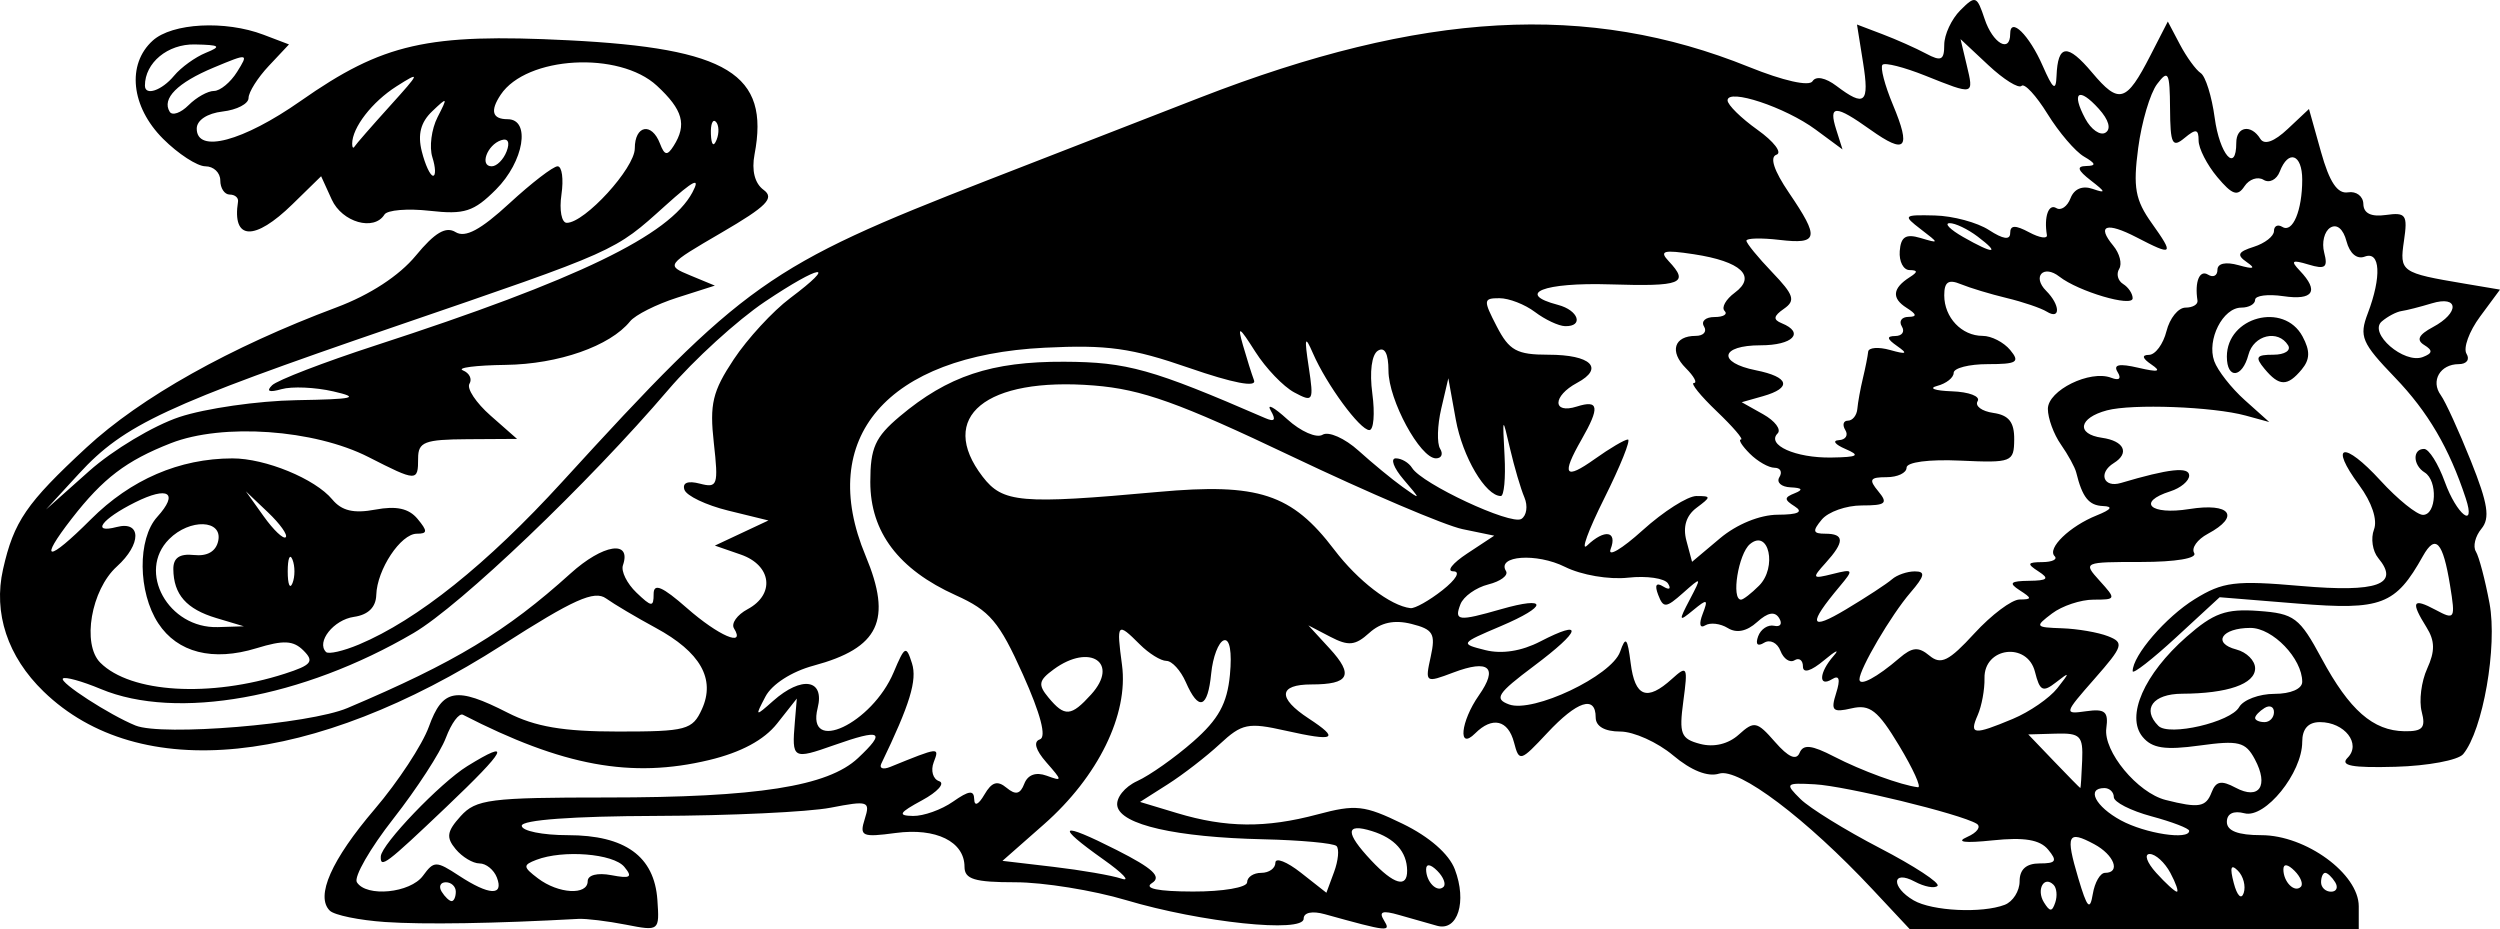 <?xml version="1.0" encoding="UTF-8" standalone="no"?>
<!-- Created with Inkscape (http://www.inkscape.org/) -->
<svg
   xmlns:dc="http://purl.org/dc/elements/1.1/"
   xmlns:cc="http://creativecommons.org/ns#"
   xmlns:rdf="http://www.w3.org/1999/02/22-rdf-syntax-ns#"
   xmlns:svg="http://www.w3.org/2000/svg"
   xmlns="http://www.w3.org/2000/svg"
   xmlns:sodipodi="http://sodipodi.sourceforge.net/DTD/sodipodi-0.dtd"
   xmlns:inkscape="http://www.inkscape.org/namespaces/inkscape"
   width="265.378"
   height="98.654"
   id="svg2"
   sodipodi:version="0.32"
   inkscape:version="0.46"
   version="1.0"
   sodipodi:docname="lion_ornament.svg"
   inkscape:output_extension="org.inkscape.output.svg.inkscape">
  <defs
     id="defs4" />
  <sodipodi:namedview
     id="base"
     pagecolor="#ffffff"
     bordercolor="#666666"
     borderopacity="1.0"
     gridtolerance="10000"
     guidetolerance="10"
     objecttolerance="10"
     inkscape:pageopacity="0.0"
     inkscape:pageshadow="2"
     inkscape:zoom="2.8"
     inkscape:cx="62.11996"
     inkscape:cy="58.527866"
     inkscape:document-units="px"
     inkscape:current-layer="layer1"
     showgrid="false"
     inkscape:window-width="1280"
     inkscape:window-height="949"
     inkscape:window-x="0"
     inkscape:window-y="25" />
  <g
     inkscape:label="Layer 1"
     inkscape:groupmode="layer"
     id="layer1"
     transform="translate(-305.687,-87.28)">
    <path
       style="fill:#000000"
       d="M 346.571,185.153 C 343.821,184.966 341.177,184.424 340.695,183.947 C 339.153,182.423 340.865,178.556 345.47,173.161 C 347.933,170.275 350.517,166.343 351.211,164.424 C 352.669,160.391 354.089,160.138 359.571,162.934 C 362.503,164.428 365.469,164.934 371.304,164.934 C 378.554,164.934 379.192,164.763 380.196,162.56 C 381.658,159.352 380.036,156.499 375.288,153.926 C 373.244,152.819 370.872,151.413 370.018,150.802 C 368.776,149.915 366.566,150.907 359.018,155.742 C 338.869,168.647 320.458,170.516 310.315,160.685 C 306.493,156.981 304.96,152.361 306.009,147.709 C 307.154,142.635 308.484,140.693 314.857,134.792 C 320.622,129.455 330.114,124.135 341.41,119.908 C 344.948,118.584 348.067,116.549 349.823,114.419 C 351.839,111.973 353.013,111.279 354.049,111.92 C 355.076,112.554 356.702,111.685 359.756,108.87 C 362.105,106.705 364.409,104.934 364.876,104.934 C 365.343,104.934 365.527,106.284 365.285,107.934 C 365.043,109.584 365.298,110.934 365.852,110.934 C 367.765,110.934 373.071,105.126 373.071,103.032 C 373.071,100.572 374.863,100.227 375.742,102.517 C 376.231,103.793 376.515,103.841 377.195,102.767 C 378.621,100.518 378.184,98.942 375.425,96.386 C 371.414,92.669 361.576,93.231 358.837,97.333 C 357.689,99.052 357.938,99.934 359.571,99.934 C 362.051,99.934 361.305,104.427 358.332,107.4 C 355.979,109.754 354.99,110.072 351.316,109.658 C 348.964,109.393 346.795,109.571 346.497,110.055 C 345.39,111.845 342.004,110.879 340.902,108.46 L 339.775,105.987 L 336.733,108.96 C 332.691,112.912 330.303,112.798 330.953,108.684 C 331.018,108.271 330.621,107.934 330.071,107.934 C 329.521,107.934 329.071,107.259 329.071,106.434 C 329.071,105.609 328.362,104.934 327.495,104.934 C 326.627,104.934 324.602,103.618 322.995,102.011 C 319.591,98.607 319.119,94.106 321.9,91.589 C 323.964,89.72 329.594,89.421 333.652,90.964 L 336.363,91.995 L 334.217,94.279 C 333.037,95.535 332.071,97.066 332.071,97.682 C 332.071,98.297 330.834,98.943 329.321,99.117 C 327.684,99.306 326.571,100.041 326.571,100.934 C 326.571,103.597 331.467,102.295 337.598,98 C 346.348,91.871 351.062,90.802 366.02,91.555 C 382.96,92.408 387.413,95.136 385.783,103.664 C 385.455,105.377 385.804,106.749 386.742,107.434 C 387.937,108.309 387.096,109.165 382.281,111.973 C 376.382,115.414 376.362,115.44 378.959,116.516 L 381.571,117.598 L 377.571,118.876 C 375.371,119.579 373.121,120.71 372.571,121.39 C 370.443,124.021 364.973,125.936 359.371,126.013 C 356.181,126.056 354.137,126.319 354.828,126.598 C 355.519,126.877 355.83,127.515 355.52,128.017 C 355.21,128.519 356.219,130.042 357.764,131.4 L 360.571,133.87 L 355.321,133.902 C 350.749,133.93 350.071,134.192 350.071,135.934 C 350.071,138.418 349.933,138.414 344.811,135.801 C 339.047,132.86 329.313,132.176 323.824,134.325 C 319.088,136.18 316.629,138.05 313.313,142.318 C 309.704,146.964 310.728,147.014 315.325,142.417 C 319.563,138.179 324.733,135.95 330.354,135.939 C 333.853,135.932 339.141,138.105 340.96,140.298 C 341.961,141.505 343.234,141.806 345.524,141.377 C 347.759,140.957 349.087,141.248 350.008,142.357 C 351.092,143.663 351.079,143.934 349.934,143.934 C 348.227,143.934 345.706,147.739 345.629,150.434 C 345.591,151.74 344.77,152.547 343.26,152.761 C 341.105,153.067 339.231,155.426 340.297,156.492 C 340.556,156.752 342.129,156.392 343.791,155.694 C 349.992,153.086 357.386,147.17 365.359,138.437 C 384.643,117.314 387.24,115.472 410.506,106.415 C 416.592,104.046 426.746,100.097 433.071,97.639 C 456.691,88.459 474.244,87.481 491.346,94.389 C 494.992,95.861 497.736,96.477 498.091,95.902 C 498.449,95.322 499.468,95.523 500.63,96.402 C 503.649,98.685 504.145,98.246 503.451,93.908 L 502.808,89.883 L 505.507,90.909 C 506.991,91.473 509.076,92.401 510.139,92.97 C 511.744,93.829 512.071,93.671 512.071,92.04 C 512.071,90.96 512.839,89.309 513.777,88.371 C 515.384,86.764 515.533,86.817 516.36,89.3 C 517.222,91.884 519.071,92.959 519.071,90.875 C 519.071,89.008 521.083,90.985 522.518,94.26 C 523.619,96.774 523.925,97 523.99,95.35 C 524.123,91.961 525.142,91.864 527.774,94.992 C 530.629,98.385 531.394,98.161 533.947,93.185 L 535.804,89.565 L 537.087,91.999 C 537.793,93.338 538.788,94.706 539.297,95.039 C 539.806,95.373 540.473,97.51 540.779,99.789 C 541.3,103.676 543.071,105.719 543.071,102.434 C 543.071,100.697 544.645,100.435 545.618,102.009 C 546.046,102.701 547.084,102.331 548.535,100.967 L 550.788,98.851 L 552.064,103.405 C 552.962,106.615 553.809,107.882 554.933,107.697 C 555.809,107.552 556.542,108.109 556.56,108.934 C 556.582,109.932 557.384,110.322 558.958,110.099 C 561.081,109.8 561.277,110.08 560.872,112.838 C 560.387,116.144 560.532,116.246 567.318,117.391 L 571.065,118.023 L 568.951,120.883 C 567.787,122.456 567.14,124.236 567.513,124.839 C 567.888,125.446 567.522,125.934 566.689,125.934 C 564.709,125.934 563.676,127.716 564.781,129.227 C 565.265,129.891 566.701,133.031 567.971,136.205 C 569.792,140.756 570.029,142.28 569.09,143.411 C 568.435,144.2 568.171,145.286 568.503,145.823 C 568.835,146.36 569.488,148.838 569.953,151.328 C 570.808,155.904 569.251,164.807 567.154,167.334 C 566.621,167.977 563.388,168.581 559.971,168.675 C 555.342,168.804 554.047,168.559 554.891,167.714 C 556.365,166.24 554.571,163.934 551.949,163.934 C 550.71,163.934 550.071,164.646 550.071,166.029 C 550.071,169.324 546.142,174.185 543.944,173.611 C 542.769,173.303 542.071,173.645 542.071,174.527 C 542.071,175.479 543.252,175.934 545.727,175.934 C 550.455,175.934 556.071,180.034 556.071,183.484 L 556.071,185.934 L 532.251,185.934 L 508.431,185.934 L 504.455,181.684 C 497.441,174.188 490.231,168.748 488.175,169.401 C 486.978,169.781 485.211,169.08 483.291,167.465 C 481.636,166.073 479.11,164.934 477.677,164.934 C 476.028,164.934 475.071,164.383 475.071,163.434 C 475.071,161.047 473.112,161.679 469.921,165.095 C 467.073,168.143 466.948,168.179 466.403,166.095 C 465.776,163.695 464.1,163.305 462.271,165.134 C 460.416,166.989 460.726,163.872 462.673,161.091 C 464.75,158.127 463.757,157.236 459.967,158.667 C 456.984,159.793 456.949,159.768 457.558,156.993 C 458.095,154.549 457.825,154.088 455.507,153.507 C 453.686,153.05 452.264,153.355 451.037,154.465 C 449.549,155.812 448.834,155.883 446.905,154.878 L 444.571,153.662 L 446.831,156.122 C 449.423,158.945 448.924,159.934 444.905,159.934 C 441.394,159.934 441.274,161.365 444.603,163.546 C 447.95,165.739 447.411,166.022 442.14,164.838 C 438.175,163.947 437.519,164.081 435.168,166.265 C 433.74,167.59 431.251,169.514 429.636,170.54 L 426.701,172.406 L 430.636,173.593 C 435.826,175.158 440.058,175.197 445.546,173.729 C 449.592,172.647 450.511,172.748 454.585,174.728 C 457.411,176.101 459.497,177.924 460.121,179.565 C 461.424,182.99 460.428,186.161 458.241,185.555 C 457.323,185.3 455.503,184.783 454.196,184.406 C 452.433,183.896 452.021,184.042 452.595,184.972 C 453.374,186.232 453.088,186.203 446.321,184.325 C 444.972,183.95 444.071,184.141 444.071,184.802 C 444.071,186.345 433.196,185.207 425.216,182.828 C 421.721,181.786 416.433,180.934 413.466,180.934 C 409.133,180.934 408.071,180.611 408.071,179.294 C 408.071,176.616 405.044,175.128 400.763,175.702 C 397.183,176.182 396.899,176.052 397.484,174.21 C 398.083,172.322 397.85,172.245 393.848,173.02 C 391.496,173.474 383.159,173.866 375.321,173.89 C 366.517,173.917 361.071,174.316 361.071,174.934 C 361.071,175.484 363.272,175.934 365.961,175.934 C 372.046,175.934 375.149,178.178 375.47,182.812 C 375.698,186.113 375.676,186.13 372.136,185.437 C 370.175,185.053 367.896,184.776 367.071,184.822 C 358.203,185.312 350.696,185.434 346.571,185.153 z M 518.49,183.327 C 519.36,182.993 520.071,181.868 520.071,180.827 C 520.071,179.564 520.778,178.934 522.194,178.934 C 523.946,178.934 524.104,178.678 523.098,177.466 C 522.224,176.412 520.567,176.135 517.226,176.484 C 514.21,176.799 513.252,176.672 514.505,176.124 C 515.569,175.659 516.019,175.026 515.505,174.716 C 513.768,173.671 501.593,170.709 498.313,170.534 C 495.209,170.369 495.138,170.444 496.813,172.102 C 497.78,173.06 501.571,175.402 505.237,177.306 C 508.903,179.211 511.656,181.016 511.355,181.316 C 511.055,181.617 509.968,181.413 508.94,180.863 C 506.509,179.562 506.397,181.441 508.821,182.854 C 510.78,183.994 516.075,184.253 518.49,183.327 z M 523.676,181.204 C 522.659,180.188 521.82,181.718 522.654,183.068 C 523.284,184.087 523.52,184.088 523.859,183.072 C 524.09,182.377 524.008,181.537 523.676,181.204 z M 529.141,179.934 C 530.832,179.934 530.108,178.023 527.986,176.888 C 525.165,175.378 524.929,175.883 526.296,180.49 C 527.241,183.673 527.538,184 527.839,182.184 C 528.043,180.946 528.629,179.934 529.141,179.934 z M 354.071,181.934 C 354.071,181.384 353.595,180.934 353.012,180.934 C 352.43,180.934 352.232,181.384 352.571,181.934 C 352.911,182.484 353.388,182.934 353.63,182.934 C 353.873,182.934 354.071,182.484 354.071,181.934 z M 543.24,179.702 C 542.498,178.96 542.368,179.35 542.803,181.014 C 543.156,182.366 543.61,182.819 543.859,182.07 C 544.1,181.349 543.821,180.283 543.24,179.702 z M 350.59,180.239 C 351.754,178.647 351.984,178.647 354.415,180.239 C 357.612,182.334 359.192,182.411 358.433,180.434 C 358.116,179.609 357.286,178.934 356.587,178.934 C 355.888,178.934 354.749,178.25 354.056,177.415 C 353.024,176.172 353.121,175.536 354.588,173.915 C 356.21,172.123 357.695,171.934 370.09,171.934 C 386.07,171.934 393.564,170.759 396.765,167.751 C 399.794,164.906 399.245,164.608 394.227,166.379 C 389.836,167.928 389.73,167.866 390.06,163.934 L 390.269,161.434 L 388.178,164.082 C 386.795,165.833 384.349,167.147 380.962,167.96 C 372.703,169.941 365.431,168.604 354.828,163.153 C 354.418,162.943 353.603,164.045 353.016,165.602 C 352.429,167.16 349.923,171.019 347.448,174.178 C 344.972,177.338 343.227,180.376 343.568,180.928 C 344.567,182.544 349.24,182.085 350.59,180.239 z M 346.109,178.184 C 346.173,176.901 352.433,170.369 355.286,168.609 C 360.112,165.631 359.509,166.808 353.071,172.934 C 346.646,179.048 346.043,179.502 346.109,178.184 z M 368.071,180.817 C 368.071,180.164 369.113,179.9 370.58,180.18 C 372.611,180.568 372.873,180.4 371.958,179.297 C 370.79,177.889 365.459,177.464 362.624,178.552 C 361.176,179.107 361.193,179.307 362.792,180.52 C 364.964,182.168 368.071,182.343 368.071,180.817 z M 438.071,180.934 C 438.071,180.384 438.746,179.934 439.571,179.934 C 440.396,179.934 441.071,179.451 441.071,178.861 C 441.071,178.271 442.29,178.747 443.778,179.918 L 446.485,182.047 L 447.3,179.845 C 447.748,178.634 447.865,177.394 447.561,177.089 C 447.256,176.785 443.759,176.462 439.789,176.371 C 430.504,176.159 424.676,174.833 424.293,172.847 C 424.127,171.982 425.068,170.801 426.409,170.189 C 427.738,169.584 430.409,167.698 432.344,165.999 C 435.037,163.635 435.953,161.97 436.245,158.912 C 436.478,156.468 436.227,155.046 435.599,155.252 C 435.034,155.436 434.43,157.015 434.258,158.761 C 433.89,162.491 432.933,162.818 431.559,159.684 C 431.016,158.446 430.089,157.434 429.5,157.434 C 428.911,157.434 427.641,156.646 426.679,155.684 C 424.28,153.285 424.189,153.39 424.789,157.865 C 425.493,163.113 422.257,169.72 416.501,174.786 L 412.099,178.661 L 417.5,179.296 C 420.471,179.645 423.727,180.21 424.736,180.551 C 425.746,180.893 424.884,179.977 422.821,178.517 C 417.6,174.819 418.144,174.43 424.226,177.512 C 428.08,179.465 429.027,180.349 427.976,181.014 C 427.061,181.593 428.573,181.908 432.321,181.918 C 435.498,181.927 438.071,181.486 438.071,180.934 z M 458.255,179.717 C 457.537,178.999 457.071,178.94 457.071,179.567 C 457.071,180.902 458.254,182.084 458.921,181.417 C 459.206,181.133 458.906,180.368 458.255,179.717 z M 536.071,179.934 C 535.483,178.834 534.497,177.934 533.881,177.934 C 533.265,177.934 533.576,178.834 534.571,179.934 C 535.567,181.034 536.552,181.934 536.762,181.934 C 536.971,181.934 536.66,181.034 536.071,179.934 z M 549.255,179.717 C 548.537,178.999 548.071,178.94 548.071,179.567 C 548.071,180.902 549.254,182.084 549.921,181.417 C 550.206,181.133 549.906,180.368 549.255,179.717 z M 553.571,180.934 C 553.232,180.384 552.755,179.934 552.512,179.934 C 552.27,179.934 552.071,180.384 552.071,180.934 C 552.071,181.484 552.548,181.934 553.13,181.934 C 553.713,181.934 553.911,181.484 553.571,180.934 z M 455.056,179.684 C 455.032,177.696 453.748,176.258 451.321,175.501 C 448.486,174.616 448.461,175.654 451.246,178.619 C 453.657,181.186 455.079,181.584 455.056,179.684 z M 538.071,175.472 C 538.071,175.218 536.271,174.526 534.071,173.934 C 531.871,173.341 530.071,172.424 530.071,171.895 C 530.071,171.366 529.621,170.934 529.071,170.934 C 527.114,170.934 528.115,172.893 530.821,174.362 C 533.413,175.767 538.071,176.481 538.071,175.472 z M 406.849,172.377 C 408.556,171.181 409.078,171.123 409.102,172.127 C 409.12,172.905 409.557,172.704 410.183,171.628 C 410.965,170.283 411.565,170.098 412.535,170.904 C 413.498,171.703 413.989,171.591 414.417,170.476 C 414.784,169.518 415.649,169.206 416.784,169.62 C 418.486,170.241 418.485,170.174 416.76,168.207 C 415.606,166.891 415.356,166.005 416.071,165.767 C 416.794,165.526 416.153,163.074 414.27,158.877 C 411.759,153.28 410.755,152.095 407.147,150.468 C 401.072,147.728 398.071,143.754 398.071,138.446 C 398.071,134.82 398.582,133.682 401.192,131.485 C 406.302,127.186 410.933,125.645 418.644,125.679 C 425.346,125.709 427.949,126.439 439.985,131.66 C 440.995,132.098 441.163,131.867 440.574,130.854 C 440.12,130.073 440.913,130.493 442.336,131.788 C 443.759,133.083 445.443,133.822 446.079,133.429 C 446.714,133.036 448.435,133.799 449.903,135.124 C 451.37,136.449 453.471,138.178 454.571,138.966 C 456.551,140.384 456.552,140.376 454.666,138.166 C 453.619,136.938 453.255,135.934 453.857,135.934 C 454.46,135.934 455.237,136.392 455.583,136.953 C 456.627,138.642 466.07,143.053 467.177,142.368 C 467.744,142.018 467.891,140.989 467.505,140.082 C 467.118,139.176 466.435,136.859 465.987,134.934 C 465.173,131.436 465.173,131.437 465.398,135.684 C 465.523,138.021 465.345,139.934 465.003,139.934 C 463.385,139.934 460.937,135.78 460.222,131.824 L 459.429,127.434 L 458.676,130.659 C 458.262,132.433 458.208,134.346 458.556,134.909 C 458.905,135.473 458.706,135.934 458.116,135.934 C 456.435,135.934 453.079,129.737 453.075,126.625 C 453.073,124.815 452.675,124.061 451.957,124.504 C 451.291,124.916 451.052,126.75 451.362,129.063 C 451.648,131.192 451.505,132.934 451.044,132.934 C 450.049,132.934 446.505,128.11 445.06,124.788 C 444.204,122.823 444.13,123.064 444.611,126.25 C 445.16,129.888 445.088,130.013 443.076,128.936 C 441.914,128.314 440.054,126.372 438.941,124.62 C 437.209,121.895 437.02,121.795 437.631,123.934 C 438.024,125.309 438.553,126.984 438.805,127.657 C 439.096,128.432 436.572,127.947 431.918,126.336 C 425.802,124.218 423.231,123.858 416.571,124.19 C 399.846,125.023 392.337,133.752 397.571,146.279 C 400.424,153.106 399.023,156.062 392.043,157.941 C 389.727,158.565 387.627,159.914 386.943,161.218 C 385.816,163.366 385.841,163.38 387.755,161.684 C 390.796,158.988 393.249,159.377 392.482,162.434 C 391.236,167.4 398.258,164.098 400.553,158.639 C 401.733,155.834 401.882,155.761 402.495,157.694 C 403.063,159.481 402.276,162.051 399.238,168.343 C 398.996,168.843 399.422,168.999 400.185,168.689 C 405.42,166.561 405.429,166.561 404.801,168.195 C 404.462,169.08 404.721,169.984 405.378,170.204 C 406.034,170.424 405.221,171.335 403.571,172.229 C 401.116,173.558 400.94,173.861 402.599,173.894 C 403.714,173.916 405.627,173.233 406.849,172.377 z M 540.45,171.39 C 540.909,170.194 541.481,170.083 542.996,170.893 C 545.509,172.238 546.551,170.697 545.038,167.871 C 544.05,166.025 543.332,165.848 539.172,166.42 C 535.506,166.924 534.136,166.716 533.13,165.504 C 531.317,163.32 533.285,158.831 537.79,154.876 C 540.669,152.348 541.971,151.88 545.416,152.131 C 549.237,152.409 549.777,152.816 552.135,157.187 C 555.09,162.666 557.589,164.857 560.938,164.902 C 562.856,164.928 563.201,164.535 562.755,162.833 C 562.453,161.678 562.713,159.619 563.333,158.259 C 564.181,156.398 564.164,155.312 563.266,153.873 C 561.556,151.136 561.777,150.706 564.221,152.014 C 566.28,153.116 566.345,153.007 565.764,149.425 C 565.009,144.773 564.219,143.918 562.884,146.305 C 559.973,151.506 558.489,152.072 549.64,151.354 L 541.305,150.677 L 536.688,154.933 C 534.149,157.273 532.071,158.89 532.071,158.526 C 532.071,156.861 535.59,152.776 538.657,150.881 C 541.643,149.035 542.95,148.873 549.922,149.481 C 558.07,150.192 560.471,149.325 558.14,146.517 C 557.533,145.785 557.33,144.423 557.689,143.488 C 558.083,142.462 557.46,140.598 556.118,138.783 C 552.869,134.388 554.478,134.034 558.373,138.287 C 560.21,140.292 562.244,141.934 562.892,141.934 C 564.325,141.934 564.47,138.298 563.071,137.434 C 561.809,136.653 561.765,134.934 563.007,134.934 C 563.521,134.934 564.511,136.509 565.208,138.434 C 566.464,141.908 568.536,143.537 567.433,140.184 C 565.681,134.858 563.418,130.996 559.915,127.355 C 556.377,123.677 556.093,123.007 557.031,120.54 C 558.512,116.646 558.361,113.885 556.703,114.522 C 555.879,114.838 555.11,114.188 554.77,112.89 C 554.429,111.585 553.75,111.015 553.052,111.446 C 552.417,111.838 552.124,113.027 552.401,114.088 C 552.817,115.677 552.525,115.901 550.739,115.362 C 548.972,114.83 548.803,114.952 549.821,116.021 C 551.889,118.192 551.245,119.186 548.071,118.72 C 546.421,118.478 545.071,118.652 545.071,119.107 C 545.071,119.562 544.412,119.934 543.607,119.934 C 541.646,119.934 539.919,123.343 540.73,125.611 C 541.088,126.614 542.549,128.479 543.976,129.756 L 546.571,132.079 L 544.071,131.395 C 540.61,130.447 532.032,130.125 529.34,130.84 C 526.341,131.638 526.035,133.357 528.821,133.753 C 531.175,134.087 531.778,135.379 530.071,136.434 C 528.386,137.475 528.962,139.101 530.821,138.548 C 535.932,137.03 538.071,136.797 538.071,137.758 C 538.071,138.33 537.171,139.084 536.071,139.434 C 532.453,140.582 533.936,141.979 538.071,141.318 C 542.452,140.617 543.545,142.075 540.043,143.949 C 538.928,144.546 538.28,145.461 538.602,145.984 C 538.949,146.545 536.645,146.934 532.975,146.934 C 526.825,146.934 526.78,146.954 528.571,148.934 C 530.335,150.882 530.318,150.934 527.918,150.934 C 526.562,150.934 524.58,151.594 523.513,152.402 C 521.664,153.8 521.714,153.875 524.571,153.972 C 526.221,154.028 528.42,154.407 529.457,154.815 C 531.19,155.495 531.074,155.861 528.021,159.339 C 524.777,163.033 524.756,163.114 527.135,162.778 C 529.135,162.495 529.519,162.818 529.276,164.583 C 528.939,167.031 532.587,171.441 535.574,172.197 C 539.1,173.088 539.846,172.965 540.45,171.39 z M 546.071,126.434 C 545.03,125.178 545.182,124.934 547.008,124.934 C 548.208,124.934 548.911,124.484 548.571,123.934 C 547.512,122.219 544.909,122.838 544.361,124.934 C 543.71,127.423 542.071,127.566 542.071,125.134 C 542.071,120.911 548.127,119.301 550.106,122.998 C 550.926,124.53 550.903,125.432 550.018,126.498 C 548.504,128.322 547.627,128.308 546.071,126.434 z M 507.283,166.432 C 505.029,162.689 504.179,162.021 502.242,162.471 C 500.221,162.94 500.003,162.724 500.599,160.847 C 501.063,159.385 500.927,158.905 500.179,159.367 C 498.68,160.294 498.774,158.672 500.321,156.91 C 501.009,156.127 500.559,156.332 499.321,157.365 C 497.922,158.534 497.071,158.785 497.071,158.03 C 497.071,157.362 496.669,157.065 496.176,157.369 C 495.684,157.673 495.012,157.221 494.683,156.364 C 494.355,155.508 493.574,155.123 492.949,155.509 C 492.249,155.942 492.006,155.678 492.317,154.823 C 492.594,154.059 493.361,153.557 494.021,153.708 C 494.68,153.86 494.917,153.493 494.546,152.893 C 494.086,152.148 493.343,152.282 492.199,153.318 C 491.111,154.302 490.026,154.523 489.096,153.949 C 488.31,153.463 487.231,153.335 486.699,153.664 C 486.126,154.018 486.014,153.525 486.424,152.456 C 487.036,150.863 486.919,150.814 485.431,152.042 C 483.879,153.322 483.849,153.233 485.053,150.934 C 486.341,148.474 486.33,148.463 484.34,150.227 C 482.528,151.834 482.255,151.855 481.706,150.425 C 481.307,149.383 481.491,149.075 482.237,149.536 C 482.887,149.938 483.109,149.803 482.75,149.223 C 482.404,148.663 480.498,148.383 478.514,148.601 C 476.482,148.825 473.558,148.325 471.813,147.455 C 468.799,145.951 464.533,146.254 465.55,147.899 C 465.829,148.351 464.985,148.989 463.675,149.318 C 462.364,149.647 461.032,150.595 460.713,151.425 C 460.032,153.201 460.466,153.254 465.012,151.951 C 470.048,150.506 470.036,151.606 464.993,153.748 C 460.674,155.582 460.655,155.612 463.355,156.29 C 465.107,156.73 467.197,156.403 469.173,155.381 C 473.881,152.947 473.568,154.189 468.523,157.97 C 464.624,160.891 464.257,161.458 465.874,162.056 C 468.414,162.996 476.763,159.032 477.665,156.458 C 478.258,154.768 478.443,154.97 478.786,157.684 C 479.24,161.267 480.51,161.752 483.158,159.355 C 484.795,157.874 484.87,158.019 484.375,161.709 C 483.907,165.197 484.11,165.711 486.172,166.25 C 487.628,166.631 489.158,166.26 490.264,165.259 C 491.895,163.783 492.189,163.843 494.115,166.047 C 495.524,167.66 496.367,168.033 496.714,167.198 C 497.105,166.259 497.986,166.355 500.393,167.6 C 503.278,169.092 507.492,170.631 509.283,170.848 C 509.674,170.895 508.774,168.908 507.283,166.432 z M 526.712,168.004 C 526.819,165.388 526.519,165.083 523.912,165.157 L 520.991,165.24 L 523.718,168.087 C 525.218,169.653 526.479,170.934 526.519,170.934 C 526.56,170.934 526.646,169.615 526.712,168.004 z M 342.571,162.438 C 353.977,157.605 359.429,154.315 366.245,148.158 C 369.701,145.035 372.752,144.557 371.812,147.285 C 371.594,147.917 372.238,149.221 373.243,150.184 C 374.86,151.731 375.071,151.748 375.071,150.33 C 375.071,149.141 375.986,149.53 378.606,151.83 C 381.962,154.776 384.866,156.028 383.602,153.984 C 383.28,153.461 383.928,152.546 385.043,151.949 C 387.988,150.373 387.603,147.284 384.321,146.148 L 381.571,145.196 L 384.414,143.862 L 387.257,142.528 L 382.988,141.481 C 380.641,140.905 378.548,139.907 378.339,139.262 C 378.098,138.523 378.704,138.286 379.98,138.62 C 381.856,139.11 381.963,138.796 381.46,134.291 C 380.999,130.173 381.32,128.825 383.57,125.434 C 385.029,123.234 387.722,120.309 389.555,118.934 C 394.722,115.058 392.832,115.318 386.889,119.301 C 383.965,121.261 379.349,125.468 376.633,128.649 C 368.134,138.603 354.569,151.558 349.589,154.476 C 337.785,161.394 324.435,163.784 316.386,160.42 C 314.394,159.588 312.585,159.087 312.365,159.306 C 311.962,159.71 317.302,163.167 320.071,164.295 C 322.899,165.447 338.512,164.159 342.571,162.438 z M 519.354,163.589 C 521.123,162.849 523.246,161.386 524.071,160.339 C 525.435,158.607 525.423,158.55 523.937,159.71 C 522.538,160.803 522.215,160.642 521.702,158.596 C 520.896,155.388 516.269,155.978 516.344,159.279 C 516.372,160.464 516.048,162.221 515.626,163.184 C 514.702,165.287 515.169,165.338 519.354,163.589 z M 543.371,162.346 C 543.811,161.569 545.498,160.934 547.121,160.934 C 548.849,160.934 550.071,160.404 550.071,159.656 C 550.071,157.19 546.943,153.934 544.574,153.934 C 541.523,153.934 540.475,155.544 543.083,156.226 C 544.176,156.512 545.071,157.411 545.071,158.223 C 545.071,159.885 542.155,160.9 537.321,160.92 C 534.218,160.933 533.024,162.553 534.805,164.334 C 535.93,165.459 542.468,163.941 543.371,162.346 z M 547.071,162.875 C 547.071,162.292 546.621,162.094 546.071,162.434 C 545.521,162.774 545.071,163.25 545.071,163.493 C 545.071,163.735 545.521,163.934 546.071,163.934 C 546.621,163.934 547.071,163.457 547.071,162.875 z M 421.514,160.997 C 424.547,157.645 421.39,155.518 417.55,158.325 C 415.933,159.508 415.848,159.959 416.982,161.325 C 418.704,163.401 419.383,163.351 421.514,160.997 z M 335.924,158.793 C 338.76,157.878 339.066,157.5 337.91,156.343 C 336.825,155.258 335.794,155.206 332.913,156.09 C 328.278,157.513 324.529,156.561 322.486,153.443 C 320.321,150.139 320.266,144.481 322.377,142.149 C 324.696,139.586 323.565,138.841 320.031,140.604 C 316.49,142.37 315.311,143.945 318.07,143.224 C 320.711,142.533 320.723,145.034 318.091,147.416 C 315.359,149.888 314.366,155.657 316.333,157.624 C 319.555,160.845 328.004,161.349 335.924,158.793 z M 507.303,157.143 C 508.681,155.96 509.334,155.907 510.506,156.88 C 511.718,157.885 512.563,157.466 515.268,154.518 C 517.077,152.546 519.236,150.927 520.065,150.918 C 521.402,150.905 521.403,150.794 520.071,149.934 C 518.881,149.165 519.088,148.958 521.071,148.934 C 523.055,148.909 523.262,148.703 522.071,147.934 C 520.816,147.123 520.885,146.962 522.488,146.949 C 523.542,146.94 524.126,146.655 523.786,146.315 C 522.96,145.488 525.388,143.139 528.259,141.988 C 529.81,141.366 530.031,141.04 528.928,140.997 C 527.418,140.939 526.73,140.079 526.08,137.434 C 525.945,136.884 525.213,135.546 524.453,134.461 C 523.693,133.376 523.071,131.678 523.071,130.686 C 523.071,128.717 527.546,126.518 529.796,127.381 C 530.646,127.708 530.907,127.476 530.474,126.776 C 529.981,125.977 530.631,125.842 532.672,126.318 C 534.796,126.813 535.17,126.723 534.071,125.979 C 533.093,125.317 532.999,124.959 533.802,124.949 C 534.479,124.941 535.316,123.809 535.661,122.434 C 536.006,121.059 536.914,119.934 537.68,119.934 C 538.445,119.934 539.018,119.596 538.953,119.184 C 538.638,117.19 539.172,115.878 540.071,116.434 C 540.621,116.774 541.071,116.545 541.071,115.925 C 541.071,115.236 541.945,115.045 543.321,115.432 C 544.922,115.882 545.172,115.789 544.189,115.108 C 543.085,114.344 543.235,114.016 544.939,113.476 C 546.112,113.103 547.071,112.353 547.071,111.807 C 547.071,111.262 547.474,111.065 547.967,111.369 C 549.058,112.043 550.071,109.626 550.071,106.352 C 550.071,103.636 548.602,103.109 547.685,105.497 C 547.356,106.357 546.582,106.749 545.967,106.369 C 545.351,105.989 544.439,106.298 543.939,107.055 C 543.209,108.163 542.642,107.97 541.051,106.073 C 539.962,104.774 539.071,103.032 539.071,102.2 C 539.071,100.97 538.792,100.92 537.571,101.934 C 536.278,103.007 536.067,102.578 536.04,98.806 C 536.011,94.934 535.854,94.636 534.666,96.202 C 533.928,97.174 533.024,100.23 532.658,102.992 C 532.103,107.175 532.344,108.508 534.1,110.973 C 536.508,114.355 536.366,114.487 532.481,112.471 C 529.271,110.806 528.21,111.19 530.015,113.366 C 530.691,114.18 530.973,115.285 530.641,115.821 C 530.31,116.357 530.496,117.078 531.055,117.424 C 531.614,117.769 532.071,118.452 532.071,118.941 C 532.071,119.923 526.311,118.222 524.297,116.646 C 522.606,115.322 521.374,116.637 522.888,118.15 C 524.389,119.651 524.437,121.277 522.953,120.361 C 522.339,119.981 520.426,119.331 518.703,118.917 C 516.981,118.503 514.784,117.839 513.821,117.442 C 512.514,116.902 512.071,117.202 512.071,118.627 C 512.071,120.982 513.919,122.934 516.149,122.934 C 517.072,122.934 518.387,123.609 519.071,124.434 C 520.139,125.72 519.8,125.934 516.694,125.934 C 514.702,125.934 513.071,126.351 513.071,126.86 C 513.071,127.37 512.284,127.993 511.321,128.244 C 510.359,128.496 511.06,128.754 512.88,128.818 C 514.7,128.881 515.931,129.351 515.616,129.862 C 515.3,130.373 516.05,130.935 517.282,131.112 C 518.929,131.348 519.516,132.097 519.498,133.934 C 519.474,136.336 519.25,136.423 513.772,136.175 C 510.433,136.023 508.071,136.333 508.071,136.925 C 508.071,137.48 507.116,137.934 505.949,137.934 C 504.176,137.934 504.031,138.18 505.071,139.434 C 506.131,140.71 505.87,140.934 503.316,140.934 C 501.666,140.934 499.756,141.609 499.071,142.434 C 498.052,143.662 498.12,143.934 499.449,143.934 C 501.494,143.934 501.503,144.8 499.479,147.035 C 497.997,148.673 498.049,148.754 500.229,148.207 C 502.439,147.653 502.481,147.728 500.974,149.527 C 497.564,153.595 497.756,154.292 501.644,151.965 C 503.804,150.672 505.999,149.236 506.521,148.774 C 507.044,148.312 508.135,147.934 508.946,147.934 C 510.108,147.934 510.009,148.41 508.483,150.184 C 506.437,152.559 503.071,158.29 503.071,159.397 C 503.071,160.177 504.908,159.199 507.303,157.143 z M 328.657,152.89 C 325.476,151.939 324.11,150.386 324.087,147.695 C 324.076,146.494 324.753,146.031 326.28,146.195 C 327.704,146.349 328.619,145.811 328.854,144.684 C 329.323,142.431 325.837,142.311 323.643,144.505 C 320.196,147.952 323.555,154.012 328.821,153.848 L 331.571,153.762 L 328.657,152.89 z M 458.799,149.934 C 460.264,148.781 460.754,147.931 459.956,147.927 C 459.195,147.923 459.861,147.071 461.436,146.032 L 464.301,144.143 L 460.936,143.448 C 459.086,143.066 450.933,139.592 442.82,135.728 C 430.836,130.021 426.895,128.609 421.817,128.201 C 410.32,127.278 405.121,131.536 409.997,137.882 C 412.134,140.662 414.019,140.826 428.646,139.497 C 439.274,138.532 442.812,139.694 447.317,145.628 C 449.827,148.934 453.289,151.588 455.414,151.836 C 455.877,151.889 457.4,151.034 458.799,149.934 z M 492.411,149.451 C 494.355,147.507 493.454,143.371 491.449,145.035 C 490.217,146.058 489.432,150.934 490.5,150.934 C 490.736,150.934 491.596,150.267 492.411,149.451 z M 336.734,146.684 C 336.456,145.996 336.229,146.559 336.229,147.934 C 336.229,149.309 336.456,149.871 336.734,149.184 C 337.011,148.496 337.011,147.371 336.734,146.684 z M 485.765,139.934 C 487.343,139.934 487.344,140.016 485.778,141.184 C 484.677,142.005 484.308,143.202 484.702,144.676 L 485.301,146.918 L 488.263,144.426 C 490.042,142.929 492.492,141.927 494.398,141.918 C 496.569,141.908 497.141,141.63 496.208,141.039 C 495.057,140.31 495.057,140.091 496.208,139.634 C 497.135,139.265 496.992,139.066 495.762,139.013 C 494.767,138.969 494.232,138.484 494.571,137.934 C 494.911,137.384 494.681,136.934 494.059,136.934 C 493.437,136.934 492.254,136.259 491.429,135.434 C 490.604,134.609 490.182,133.934 490.491,133.934 C 490.8,133.934 489.641,132.584 487.914,130.934 C 486.187,129.284 485.099,127.934 485.495,127.934 C 485.89,127.934 485.503,127.222 484.634,126.353 C 482.876,124.596 483.389,122.934 485.689,122.934 C 486.514,122.934 486.911,122.484 486.571,121.934 C 486.232,121.384 486.73,120.934 487.679,120.934 C 488.628,120.934 489.112,120.641 488.754,120.282 C 488.396,119.924 488.883,119.055 489.837,118.35 C 492.192,116.61 490.507,115.029 485.485,114.267 C 482.254,113.777 481.79,113.905 482.821,115.003 C 485.045,117.37 484.198,117.704 476.571,117.466 C 469.543,117.246 466.505,118.45 471.071,119.644 C 473.257,120.215 473.834,121.953 471.821,121.902 C 471.134,121.884 469.698,121.209 468.63,120.402 C 467.563,119.594 465.864,118.934 464.855,118.934 C 463.138,118.934 463.12,119.127 464.571,121.934 C 465.894,124.492 466.699,124.934 470.038,124.934 C 474.571,124.934 476.026,126.352 473.099,127.919 C 470.475,129.323 470.453,131.265 473.071,130.434 C 475.415,129.69 475.532,130.504 473.571,133.934 C 471.403,137.726 471.778,138.278 474.976,136.002 C 476.573,134.864 478.155,133.934 478.49,133.934 C 478.826,133.934 477.696,136.746 475.98,140.184 C 474.264,143.621 473.448,145.871 474.166,145.184 C 476.011,143.417 477.401,143.632 476.658,145.568 C 476.313,146.467 477.841,145.567 480.054,143.568 C 482.267,141.569 484.837,139.934 485.765,139.934 z M 334.122,141.656 L 331.783,139.434 L 333.677,142.086 C 334.719,143.544 335.771,144.544 336.016,144.308 C 336.26,144.071 335.408,142.878 334.122,141.656 z M 324.729,131.547 C 327.48,130.634 333.069,129.83 337.151,129.76 C 343.306,129.655 343.975,129.496 341.071,128.828 C 339.146,128.385 336.671,128.278 335.571,128.59 C 334.255,128.964 333.913,128.823 334.571,128.176 C 335.121,127.636 340.071,125.731 345.571,123.942 C 367.022,116.964 376.766,112.256 379.19,107.698 C 380.082,106.02 379.339,106.384 376.321,109.101 C 370.853,114.025 371.372,113.793 347.526,121.971 C 323.312,130.276 318.867,132.346 314.071,137.559 L 310.571,141.364 L 315.15,137.286 C 317.669,135.043 321.979,132.461 324.729,131.547 z M 501.571,134.934 C 500.471,134.461 500.16,134.043 500.88,134.004 C 501.6,133.965 501.911,133.484 501.571,132.934 C 501.232,132.384 501.355,131.934 501.846,131.934 C 502.337,131.934 502.787,131.371 502.846,130.684 C 502.906,129.996 503.171,128.534 503.436,127.434 C 503.701,126.334 503.953,125.066 503.995,124.616 C 504.037,124.167 505.084,124.084 506.321,124.432 C 508.083,124.927 508.246,124.837 507.071,124.014 C 505.97,123.244 505.92,122.96 506.88,122.949 C 507.6,122.941 507.911,122.484 507.571,121.934 C 507.232,121.384 507.542,120.927 508.262,120.918 C 509.211,120.907 509.158,120.642 508.071,119.955 C 506.46,118.936 506.572,117.873 508.417,116.699 C 509.279,116.15 509.271,115.96 508.384,115.949 C 507.73,115.941 507.264,115.034 507.346,113.934 C 507.461,112.415 507.987,112.079 509.534,112.537 C 511.565,113.139 511.565,113.136 509.571,111.605 C 507.661,110.138 507.728,110.073 511.071,110.153 C 512.996,110.199 515.584,110.895 516.821,111.7 C 518.336,112.685 519.071,112.788 519.071,112.013 C 519.071,111.17 519.609,111.151 521.086,111.941 C 522.194,112.534 523.04,112.662 522.967,112.226 C 522.644,110.295 523.145,108.861 523.967,109.369 C 524.459,109.673 525.138,109.203 525.475,108.324 C 525.859,107.324 526.739,106.953 527.83,107.332 C 529.268,107.833 529.234,107.677 527.63,106.436 C 526.225,105.348 526.087,104.925 527.13,104.903 C 528.236,104.88 528.182,104.646 526.899,103.897 C 525.979,103.36 524.241,101.325 523.035,99.375 C 521.83,97.424 520.588,96.083 520.277,96.395 C 519.965,96.707 518.38,95.718 516.755,94.198 L 513.8,91.434 L 514.455,94.184 C 515.224,97.415 515.279,97.401 510.05,95.308 C 507.816,94.415 505.776,93.895 505.517,94.155 C 505.257,94.414 505.752,96.319 506.617,98.388 C 508.581,103.088 508.001,103.731 504.225,101.043 C 500.501,98.391 499.764,98.39 500.605,101.038 L 501.272,103.142 L 498.422,101.038 C 495.201,98.659 489.071,96.626 489.071,97.935 C 489.071,98.409 490.5,99.814 492.245,101.058 C 493.991,102.301 494.899,103.491 494.262,103.703 C 493.517,103.952 493.99,105.391 495.588,107.743 C 498.866,112.568 498.732,113.23 494.571,112.744 C 492.646,112.519 491.071,112.558 491.071,112.83 C 491.071,113.102 492.301,114.608 493.804,116.176 C 496.119,118.593 496.31,119.185 495.054,120.057 C 493.935,120.834 493.878,121.21 494.821,121.593 C 497.29,122.595 496.004,123.934 492.571,123.934 C 488.29,123.934 487.946,125.758 492.071,126.584 C 495.631,127.295 495.946,128.452 492.821,129.338 L 490.571,129.976 L 492.853,131.257 C 494.108,131.961 494.796,132.876 494.382,133.29 C 493.167,134.505 496.288,135.907 500.071,135.848 C 502.931,135.803 503.206,135.636 501.571,134.934 z M 563.02,123.902 C 562.156,123.368 562.423,122.816 563.936,122.006 C 566.793,120.477 566.708,118.606 563.821,119.481 C 562.584,119.857 561.139,120.225 560.611,120.299 C 560.082,120.373 559.14,120.868 558.517,121.4 C 557.066,122.637 560.878,125.945 562.873,125.18 C 563.916,124.779 563.951,124.477 563.02,123.902 z M 515.63,112.402 C 514.563,111.594 513.213,110.95 512.63,110.969 C 512.048,110.989 512.696,111.648 514.071,112.434 C 517.311,114.285 518.099,114.269 515.63,112.402 z M 351.583,103.971 C 351.241,102.892 351.488,100.98 352.133,99.721 C 353.238,97.564 353.205,97.529 351.559,99.099 C 350.343,100.258 350.009,101.55 350.461,103.349 C 350.818,104.771 351.356,105.934 351.658,105.934 C 351.959,105.934 351.926,105.051 351.583,103.971 z M 359.465,103.35 C 359.839,102.376 359.615,101.919 358.885,102.163 C 357.39,102.661 356.567,104.934 357.881,104.934 C 358.418,104.934 359.131,104.221 359.465,103.35 z M 347.071,98.539 C 350.312,94.954 350.365,94.799 347.781,96.442 C 345.183,98.094 343.071,100.826 343.071,102.535 C 343.071,102.937 343.184,103.074 343.321,102.839 C 343.459,102.604 345.146,100.669 347.071,98.539 z M 381.676,100.204 C 381.343,99.872 381.107,100.463 381.15,101.517 C 381.198,102.682 381.435,102.919 381.755,102.121 C 382.043,101.399 382.008,100.537 381.676,100.204 z M 528.476,98.828 C 526.334,96.461 525.528,97.049 527.041,99.876 C 527.663,101.038 528.629,101.707 529.187,101.362 C 529.813,100.976 529.54,100.004 528.476,98.828 z M 328.402,96.934 C 329.056,96.934 330.159,96.023 330.854,94.911 C 332.096,92.922 332.054,92.914 328.379,94.449 C 324.514,96.064 322.838,97.747 323.701,99.144 C 323.975,99.587 324.877,99.271 325.707,98.441 C 326.536,97.612 327.749,96.934 328.402,96.934 z M 324.164,95.322 C 324.9,94.435 326.418,93.339 327.537,92.885 C 329.241,92.194 329.049,92.05 326.357,91.997 C 323.492,91.941 321.071,93.943 321.071,96.368 C 321.071,97.499 322.859,96.895 324.164,95.322 z"
       id="path2470" />
  </g>
</svg>
